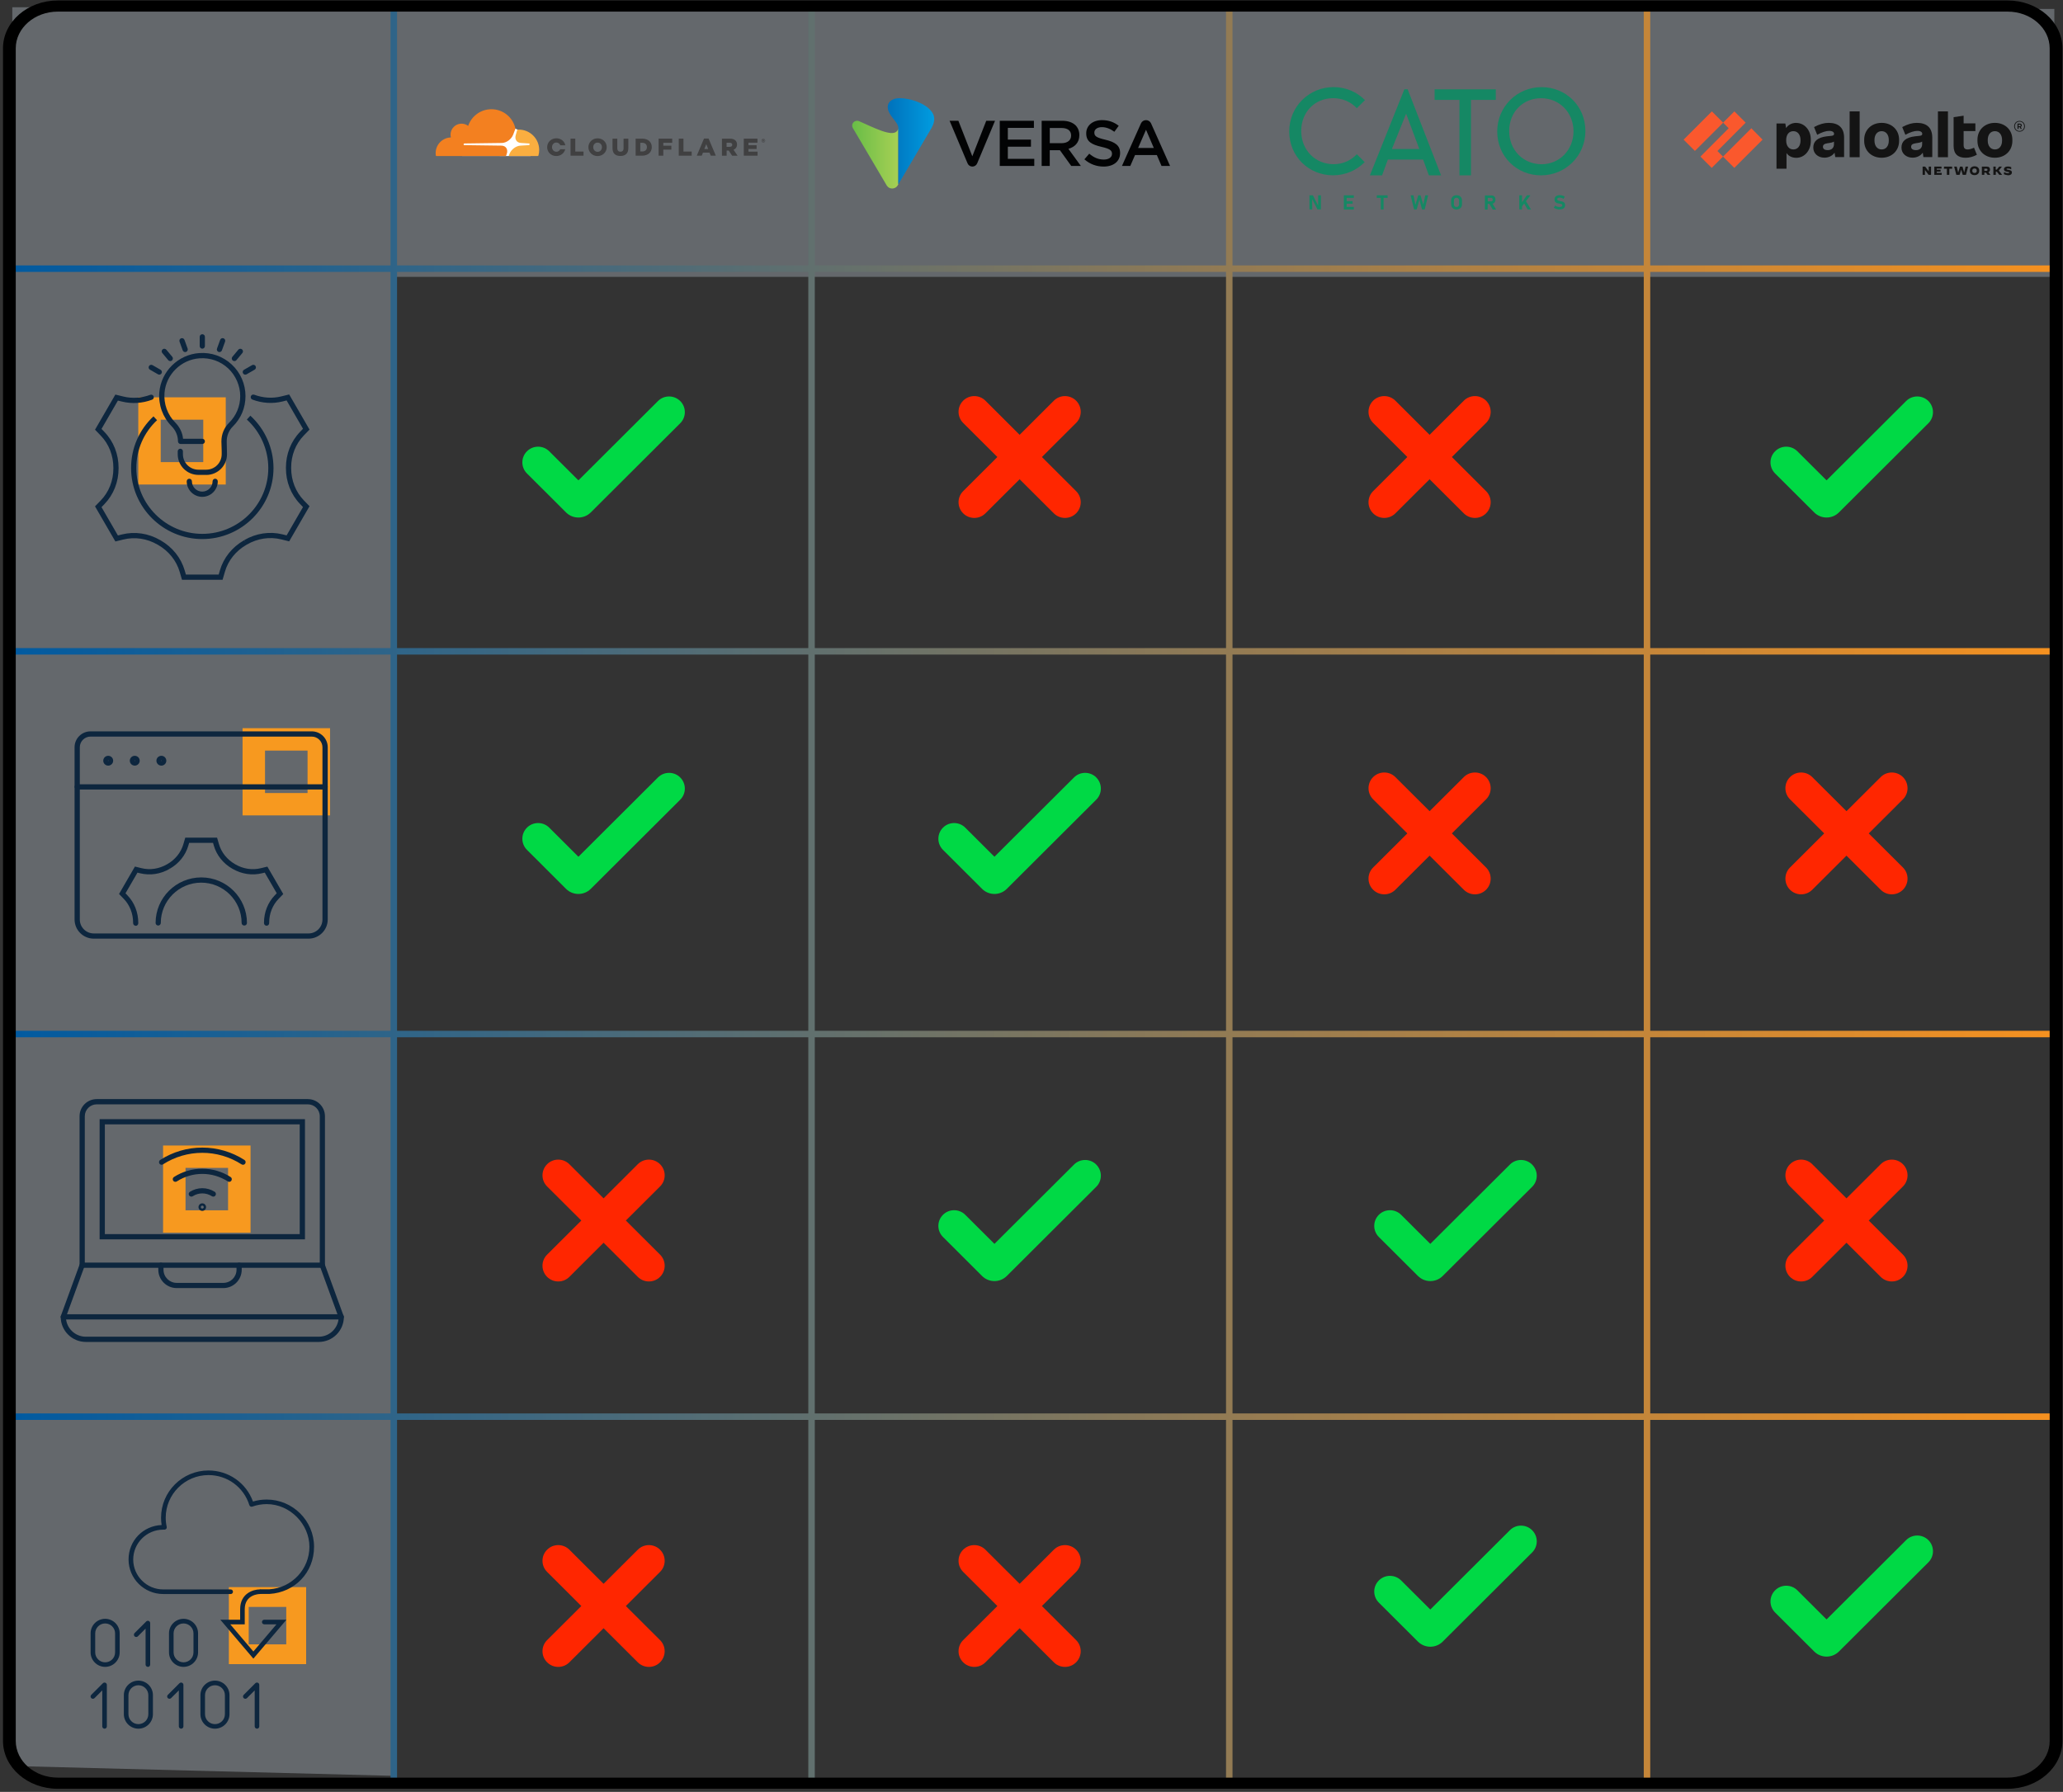 <?xml version="1.0" encoding="UTF-8"?>
<svg xmlns="http://www.w3.org/2000/svg" xmlns:xlink="http://www.w3.org/1999/xlink" version="1.1" viewBox="0 0 579 503">
  <rect x="0" y="0" width="579" height="503" fill="#333333" stroke="none"/>
  <!-- Generator: Adobe Illustrator 30.1.0, SVG Export Plug-In . SVG Version: 2.1.1 Build 65)  -->
  <defs>
    <style>
      .st0 {
        fill: none;
      }

      .st1 {
        fill: #fa582d;
      }

      .st2 {
        fill: #00d945;
      }

      .st3 {
        fill: url(#linear-gradient2);
      }

      .st4 {
        fill: url(#linear-gradient3);
      }

      .st5 {
        fill: #d8e5f3;
      }

      .st6 {
        fill: #f7991f;
      }

      .st7 {
        fill: #faae40;
      }

      .st8 {
        fill: #ff2600;
      }

      .st9 {
        fill: #020304;
      }

      .st10 {
        fill: #141414;
      }

      .st11 {
        fill: #fff;
      }

      .st12 {
        fill: #404041;
      }

      .st13 {
        opacity: .3;
      }

      .st14 {
        fill: #f38020;
      }

      .st15 {
        fill: url(#linear-gradient);
        stroke: url(#linear-gradient1);
        stroke-miterlimit: 10;
        stroke-width: .99px;
      }

      .st16 {
        fill: #0d263e;
      }

      .st17 {
        fill: #158864;
      }

      .st18 {
        clip-path: url(#clippath);
      }
    </style>
    <clipPath id="clippath">
      <rect class="st0" x=".84" y=".13" width="578" height="502"/>
    </clipPath>
    <linearGradient id="linear-gradient" x1="1.56" y1="252.54" x2="577.7" y2="252.54" gradientTransform="translate(0 504) scale(1 -1)" gradientUnits="userSpaceOnUse">
      <stop offset="0" stop-color="#005aa1"/>
      <stop offset="1" stop-color="#f6911f"/>
    </linearGradient>
    <linearGradient id="linear-gradient1" x1="1.06" y1="252.54" x2="578.2" y2="252.54" gradientTransform="translate(0 504) scale(1 -1)" gradientUnits="userSpaceOnUse">
      <stop offset="0" stop-color="#005aa1"/>
      <stop offset="1" stop-color="#f6911f"/>
    </linearGradient>
    <linearGradient id="linear-gradient2" x1="237.87" y1="460.59" x2="252.24" y2="460.59" gradientTransform="translate(0 504) scale(1 -1)" gradientUnits="userSpaceOnUse">
      <stop offset="0" stop-color="#62bb46"/>
      <stop offset="1" stop-color="#a7d054"/>
    </linearGradient>
    <linearGradient id="linear-gradient3" x1="249.22" y1="464.35" x2="262.27" y2="464.35" gradientTransform="translate(0 504) scale(1 -1)" gradientUnits="userSpaceOnUse">
      <stop offset="0" stop-color="#0072bc"/>
      <stop offset="1" stop-color="#009ce0"/>
    </linearGradient>
  </defs>
  <g id="Layer_1">
    <g class="st18">
      <g>
        <path class="st8" d="M302.02,435.02c-1.73-1.72-4.53-1.72-6.25,0l-9.6,9.57-9.6-9.57c-1.73-1.72-4.53-1.72-6.25,0-1.73,1.72-1.73,4.51,0,6.23l9.6,9.58-9.6,9.57c-1.73,1.72-1.73,4.51,0,6.23s4.53,1.72,6.25,0l9.6-9.57,9.6,9.57c1.73,1.72,4.53,1.72,6.25,0s1.73-4.51,0-6.23l-9.6-9.57,9.6-9.58c1.73-1.72,1.73-4.51,0-6.23Z"/>
        <path class="st8" d="M185.25,435.02c-1.73-1.72-4.53-1.72-6.25,0l-9.6,9.57-9.6-9.57c-1.73-1.72-4.53-1.72-6.25,0-1.73,1.72-1.73,4.51,0,6.23l9.6,9.58-9.6,9.57c-1.73,1.72-1.73,4.51,0,6.23s4.53,1.72,6.25,0l9.6-9.57,9.6,9.57c1.72,1.72,4.53,1.72,6.25,0s1.73-4.51,0-6.23l-9.6-9.57,9.6-9.58c1.73-1.72,1.73-4.51,0-6.23Z"/>
        <g class="st13">
          <path class="st5" d="M110.94,2.04v496.47l-107.49-2.78V2.04h107.49Z"/>
        </g>
        <g class="st13">
          <path class="st5" d="M576.57,2.51H111.21v75.21h465.36V2.51Z"/>
        </g>
        <path class="st15" d="M1.56,397.26v.83h576.15v-.83H1.56ZM1.56,289.85v.83h576.15v-.83H1.56ZM1.56,182.42v.83h576.15v-.83H1.56ZM1.56,75v.83h576.15v-.83H1.56ZM462.66,2.04h-.83v498.84h.83V2.04ZM345.42,2.04h-.83v498.84h.83V2.04ZM228.18,2.04h-.83v498.84h.83V2.04ZM110.94,500.89h-.83V2.04h.83v498.84h0Z"/>
        <path d="M563.47,502.13H16.22c-8.48,0-15.38-6.02-15.38-13.43V13.56C.84,6.15,7.74.13,16.22.13h547.24c8.48,0,15.38,6.02,15.38,13.43v475.14c0,7.41-6.9,13.43-15.38,13.43h0ZM16.22,3.26c-6.5,0-11.8,4.62-11.8,10.3v475.14c0,5.68,5.29,10.3,11.8,10.3h547.24c6.51,0,11.8-4.62,11.8-10.3V13.56c0-5.68-5.29-10.3-11.8-10.3H16.22Z"/>
        <path class="st6" d="M68.08,204.41v24.48h24.55v-24.48h-24.55ZM86.32,222.61h-11.94v-11.91h11.94v11.91Z"/>
        <path class="st16" d="M86.59,263.49H26.32c-2.97,0-5.39-2.41-5.39-5.38v-48.35c0-2.46,2-4.46,4.48-4.46h62.09c2.47,0,4.48,2,4.48,4.46v48.35c0,2.96-2.42,5.38-5.39,5.38h0ZM25.4,206.77c-1.66,0-3,1.34-3,3v48.35c0,2.16,1.76,3.91,3.92,3.91h60.26c2.16,0,3.92-1.75,3.92-3.91v-48.35c0-1.65-1.35-3-3-3H25.4Z"/>
        <path class="st16" d="M30.37,214.92c-.77,0-1.39-.62-1.39-1.38s.62-1.38,1.39-1.38,1.39.62,1.39,1.38-.62,1.38-1.39,1.38ZM30.37,213.45s-.08.03-.08.08.03.08.08.08.08-.03.08-.08-.03-.08-.08-.08Z"/>
        <path class="st16" d="M37.82,214.92c-.77,0-1.39-.62-1.39-1.38s.62-1.38,1.39-1.38,1.39.62,1.39,1.38-.62,1.38-1.39,1.38ZM37.82,213.45s-.08.03-.08.08.03.08.08.08.08-.03.08-.08-.03-.08-.08-.08Z"/>
        <path class="st16" d="M45.29,214.92c-.77,0-1.39-.62-1.39-1.38s.62-1.38,1.39-1.38,1.39.62,1.39,1.38-.62,1.38-1.39,1.38ZM45.29,213.45s-.08.03-.08.08.03.08.08.08.08-.03.08-.08-.03-.08-.08-.08Z"/>
        <path class="st16" d="M91.24,221.62H21.67c-.4,0-.73-.33-.73-.73s.33-.73.73-.73h69.58c.4,0,.73.33.73.73s-.33.73-.73.73Z"/>
        <path class="st16" d="M68.54,259.81c-.4,0-.73-.33-.73-.73,0-6.24-5.09-11.31-11.34-11.31s-11.34,5.08-11.34,11.31c0,.4-.33.73-.73.73s-.73-.33-.73-.73c0-7.05,5.75-12.78,12.82-12.78s12.82,5.73,12.82,12.78c0,.4-.33.73-.73.73h-.02Z"/>
        <path class="st16" d="M38.09,259.87c-.4,0-.73-.33-.73-.73v-.1c0-2.58-.93-4.98-2.65-6.75l-1.3-1.34,4.46-7.7,1.82.45c2.4.6,4.95.21,7.18-1.08l.08-.04c2.24-1.28,3.85-3.29,4.53-5.66l.52-1.79h8.92l.52,1.79c.68,2.37,2.3,4.38,4.54,5.67l.08.05c2.22,1.28,4.76,1.67,7.16,1.07l1.82-.44,4.46,7.7-1.3,1.34c-1.72,1.78-2.66,4.16-2.65,6.72v.1c0,.4-.33.73-.73.73s-.73-.33-.73-.74v-.08c0-2.94,1.08-5.69,3.05-7.74l.53-.55-3.36-5.8-.75.18c-2.77.69-5.71.25-8.26-1.22l-.08-.04c-2.58-1.48-4.43-3.79-5.22-6.53l-.21-.74h-6.71l-.21.74c-.79,2.74-2.64,5.05-5.21,6.52l-.4-.61.37.63-.03.02c-2.57,1.49-5.49,1.92-8.27,1.24l-.75-.18-3.36,5.8.53.55c1.98,2.05,3.06,4.81,3.06,7.77v.08c0,.4-.32.74-.73.74h0Z"/>
        <path class="st6" d="M45.77,321.56v24.48h24.55v-24.48h-24.55ZM64.01,339.75h-11.94v-11.91h11.94v11.91Z"/>
        <path class="st16" d="M64.34,331.76c-.13,0-.28-.03-.4-.12-2.15-1.38-4.62-2.11-7.16-2.11s-5.02.73-7.16,2.11c-.35.22-.8.12-1.02-.22-.22-.34-.12-.8.22-1.02,2.38-1.53,5.13-2.33,7.95-2.33s5.57.8,7.95,2.33c.35.22.44.67.22,1.02-.14.22-.38.34-.62.34h.02Z"/>
        <path class="st16" d="M45.36,326.96c-.24,0-.48-.12-.62-.33-.22-.34-.12-.8.22-1.02,3.54-2.27,7.63-3.47,11.82-3.47s8.28,1.2,11.82,3.47c.35.22.44.67.22,1.02-.22.34-.67.44-1.02.22-3.31-2.12-7.12-3.24-11.03-3.24s-7.72,1.12-11.03,3.24c-.13.08-.26.12-.4.12h.02Z"/>
        <path class="st16" d="M53.7,335.9c-.24,0-.48-.12-.62-.33-.22-.34-.12-.8.22-1.02,1.04-.66,2.24-1.01,3.48-1.01s2.43.35,3.48,1.01c.34.22.44.67.22,1.02s-.67.44-1.02.22c-.8-.51-1.73-.79-2.68-.79s-1.88.27-2.68.79c-.13.08-.26.12-.4.12Z"/>
        <path class="st16" d="M56.77,339.91c-.58,0-1.06-.47-1.06-1.06s.47-1.06,1.06-1.06,1.06.47,1.06,1.06-.47,1.06-1.06,1.06ZM56.77,338.44c-.23,0-.41.18-.41.41s.19.41.41.41.41-.18.41-.41-.19-.41-.41-.41Z"/>
        <path class="st16" d="M91.23,355.89H22.33v-42.56c0-2.65,2.16-4.8,4.81-4.8h59.25c2.66,0,4.81,2.16,4.81,4.8v42.56h.02ZM23.8,354.43h65.95v-41.09c0-1.84-1.5-3.34-3.35-3.34H27.15c-1.84,0-3.35,1.49-3.35,3.34v41.09Z"/>
        <path class="st16" d="M85.6,347.9H27.96v-33.74h57.63v33.74h0ZM29.43,346.43h54.69v-30.81H29.43v30.81Z"/>
        <path class="st16" d="M95.79,370.39H17.77c-.24,0-.46-.12-.61-.31-.14-.19-.17-.44-.09-.67l5.29-14.5c.14-.38.56-.58.94-.44.38.14.58.56.44.94l-4.94,13.52h75.91l-4.94-13.52c-.14-.38.06-.8.44-.94.38-.14.8.06.94.44l5.29,14.5c.08.23.05.48-.09.67-.14.19-.36.31-.61.31h.03Z"/>
        <path class="st16" d="M89.46,376.7H24.1c-3.89,0-7.06-3.16-7.06-7.04,0-.4.33-.73.73-.73s.73.33.73.73c0,3.07,2.51,5.57,5.59,5.57h65.37c3.08,0,5.59-2.5,5.59-5.57,0-.4.33-.73.73-.73s.73.33.73.73c0,3.88-3.16,7.04-7.06,7.04h0Z"/>
        <path class="st16" d="M62.69,361.58h-13.09c-2.85,0-5.17-2.32-5.17-5.15v-1.26c0-.4.33-.73.73-.73s.73.33.73.73v1.26c0,2.03,1.66,3.69,3.7,3.69h13.09c2.04,0,3.7-1.65,3.7-3.69v-1.26c0-.4.33-.73.73-.73s.73.33.73.73v1.26c0,2.85-2.32,5.15-5.17,5.15Z"/>
        <path class="st6" d="M38.81,111.53v24.48h24.55v-24.48h-24.55ZM57.05,129.72h-11.94v-11.91h11.94v11.91Z"/>
        <path class="st16" d="M57.87,133.31h-2.18c-3.21,0-5.81-2.6-5.81-5.8v-.82c0-.4.33-.73.73-.73s.73.33.73.73v.82c0,2.39,1.95,4.34,4.35,4.34h2.18c2.4,0,4.35-1.95,4.35-4.34v-.82l-.08-2.77v-.06c0-1.95.77-3.83,2.13-5.16,2.03-2,3.15-4.68,3.15-7.53s-1.24-5.76-3.38-7.76c-2.18-2.03-5.03-3.03-8.02-2.83-5.19.36-9.42,4.52-9.85,9.69-.25,3.1.84,6.14,3.02,8.34,1.26,1.27,2.03,2.88,2.19,4.56h5.4c.4,0,.73.33.73.73s-.33.73-.73.73h-6.1c-.4,0-.73-.33-.73-.73,0-1.6-.64-3.1-1.8-4.27-2.47-2.51-3.73-5.97-3.44-9.49.49-5.88,5.31-10.62,11.22-11.03,3.4-.24,6.64.91,9.12,3.22,2.45,2.27,3.85,5.5,3.85,8.84s-1.27,6.29-3.58,8.58c-1.08,1.07-1.69,2.57-1.69,4.12l.08,3.65c0,3.2-2.61,5.8-5.81,5.8h0Z"/>
        <path class="st16" d="M56.78,97.88c-.4,0-.73-.33-.73-.73v-2.6c0-.4.33-.73.73-.73s.73.33.73.73v2.6c0,.4-.33.73-.73.73Z"/>
        <path class="st16" d="M51.97,98.83c-.3,0-.58-.18-.69-.48l-.89-2.45c-.13-.38.06-.8.44-.94.38-.13.8.06.94.44l.89,2.45c.13.38-.06.8-.44.94-.08.03-.17.04-.25.04Z"/>
        <path class="st16" d="M47.78,101.36c-.21,0-.42-.09-.56-.26l-1.67-2c-.26-.31-.22-.77.09-1.03.31-.26.77-.22,1.04.09l1.67,2c.26.31.22.77-.09,1.03-.13.12-.3.17-.47.17Z"/>
        <path class="st16" d="M44.71,105.17c-.13,0-.25-.03-.37-.1l-2.26-1.3c-.35-.2-.47-.65-.27-1,.2-.35.65-.47,1-.27l2.26,1.3c.35.2.47.65.27,1-.13.24-.39.37-.64.37h0Z"/>
        <path class="st16" d="M61.59,98.83c-.08,0-.17-.02-.25-.04-.38-.14-.58-.56-.44-.94l.89-2.45c.14-.38.56-.58.94-.44.38.14.58.56.44.94l-.89,2.45c-.11.29-.39.48-.69.48Z"/>
        <path class="st16" d="M65.78,101.36c-.17,0-.34-.06-.47-.17-.31-.26-.35-.72-.09-1.03l1.67-2c.26-.31.72-.35,1.04-.09.31.26.35.72.09,1.03l-1.67,2c-.14.18-.35.26-.56.26Z"/>
        <path class="st16" d="M68.85,105.17c-.25,0-.5-.13-.64-.37-.2-.35-.08-.8.27-1l2.26-1.3c.35-.2.8-.08,1,.27.2.35.08.8-.27,1l-2.26,1.3c-.12.07-.24.1-.37.1h0Z"/>
        <path class="st16" d="M56.78,151.32c-11.02,0-19.99-8.94-19.99-19.93,0-5.55,2.23-10.7,6.28-14.51l1.01,1.07c-3.75,3.52-5.82,8.3-5.82,13.44,0,10.18,8.31,18.47,18.52,18.47s18.52-8.28,18.52-18.47c0-5.17-2.19-10.13-6.02-13.62l.99-1.08c4.12,3.77,6.49,9.13,6.49,14.7,0,10.99-8.97,19.93-19.99,19.93Z"/>
        <path class="st16" d="M62.49,162.76h-11.41l-.64-2.2c-.92-3.18-3.09-5.88-6.1-7.61l-.11-.06c-2.98-1.73-6.4-2.24-9.62-1.44l-2.23.55-5.71-9.86,1.59-1.64c2.31-2.38,3.57-5.6,3.56-9.03v-.13c0-3.47-1.25-6.69-3.56-9.07l-1.59-1.65,5.71-9.86,2.23.55c2.48.61,5.11.44,7.57-.48.38-.14.8.05.94.43.14.38-.05.8-.43.94-2.75,1.03-5.67,1.21-8.45.53l-1.15-.28-4.6,7.95.82.86c2.57,2.66,3.98,6.24,3.97,10.09v.12c0,3.81-1.4,7.38-3.97,10.04l-.82.85,4.6,7.95,1.15-.29c3.6-.89,7.41-.32,10.71,1.59l.08.04c3.37,1.93,5.78,4.94,6.81,8.49l.33,1.14h9.21l.33-1.14c1.03-3.55,3.42-6.55,6.77-8.47l.04-.02.41.6-.37-.64c3.32-1.93,7.14-2.5,10.73-1.61l1.15.29,4.6-7.95-.82-.86c-2.57-2.66-3.98-6.24-3.97-10.09v-.12c0-3.82,1.4-7.38,3.97-10.05l.82-.86-4.6-7.95-1.15.29c-2.79.69-5.71.5-8.45-.53-.38-.14-.57-.56-.43-.94.14-.38.56-.57.94-.43,2.47.92,5.08,1.09,7.58.48l2.23-.55,5.71,9.86-1.59,1.64c-2.31,2.38-3.57,5.59-3.56,9.03v.13c0,3.46,1.25,6.68,3.56,9.07l1.59,1.64-5.71,9.86-2.23-.55c-3.22-.8-6.65-.28-9.64,1.45l-.09.05c-3,1.72-5.17,4.42-6.08,7.6l-.64,2.2.02.03Z"/>
        <path class="st16" d="M56.78,139.47c-2.42,0-4.38-1.96-4.38-4.36,0-.4.33-.73.73-.73s.73.33.73.73c0,1.59,1.3,2.89,2.9,2.89s2.9-1.3,2.9-2.89c0-.4.33-.73.73-.73s.73.33.73.73c0,2.41-1.96,4.36-4.38,4.36h.02Z"/>
        <path class="st6" d="M64.23,445.52v21.62h21.69v-21.62h-21.69ZM80.34,461.59h-10.54v-10.51h10.54v10.51Z"/>
        <path class="st16" d="M29.35,485.26c-.36,0-.65-.29-.65-.65v-10.1l-2.17,2.17c-.25.25-.66.25-.92,0-.25-.25-.25-.66,0-.91l3.27-3.27c.19-.18.46-.24.71-.14.24.1.4.34.4.6v11.66c0,.36-.29.65-.65.65Z"/>
        <path class="st16" d="M38.84,485.26c-2.25,0-4.08-1.83-4.08-4.07v-5.35c0-2.24,1.83-4.07,4.08-4.07s4.08,1.83,4.08,4.07v5.35c0,2.24-1.83,4.07-4.08,4.07ZM38.84,473.07c-1.53,0-2.79,1.24-2.79,2.78v5.35c0,1.53,1.25,2.78,2.79,2.78s2.79-1.24,2.79-2.78v-5.35c0-1.53-1.25-2.78-2.79-2.78Z"/>
        <path class="st16" d="M50.84,485.26c-.36,0-.65-.29-.65-.65v-10.1l-2.17,2.17c-.25.25-.66.25-.92,0-.25-.25-.25-.66,0-.91l3.27-3.27c.19-.18.46-.24.71-.14.24.1.4.34.4.6v11.66c0,.36-.29.65-.65.65Z"/>
        <path class="st16" d="M72.13,485.26c-.36,0-.65-.29-.65-.65v-10.1l-2.17,2.17c-.25.25-.66.25-.92,0-.25-.25-.25-.66,0-.91l3.27-3.27c.19-.18.46-.24.71-.14.24.1.4.34.4.6v11.66c0,.36-.29.65-.65.65Z"/>
        <path class="st16" d="M60.33,485.26c-2.25,0-4.08-1.83-4.08-4.07v-5.35c0-2.24,1.83-4.07,4.08-4.07s4.08,1.83,4.08,4.07v5.35c0,2.24-1.83,4.07-4.08,4.07ZM60.33,473.07c-1.53,0-2.79,1.24-2.79,2.78v5.35c0,1.53,1.25,2.78,2.79,2.78s2.79-1.24,2.79-2.78v-5.35c0-1.53-1.25-2.78-2.79-2.78Z"/>
        <path class="st16" d="M29.51,467.91c-2.25,0-4.08-1.83-4.08-4.07v-5.35c0-2.24,1.83-4.07,4.08-4.07s4.08,1.83,4.08,4.07v5.35c0,2.24-1.83,4.07-4.08,4.07ZM29.51,455.72c-1.53,0-2.79,1.24-2.79,2.78v5.35c0,1.53,1.25,2.78,2.79,2.78s2.79-1.24,2.79-2.78v-5.35c0-1.53-1.25-2.78-2.79-2.78Z"/>
        <path class="st16" d="M41.51,467.91c-.36,0-.65-.29-.65-.65v-10.09l-2.17,2.17c-.25.25-.66.25-.92,0-.25-.25-.25-.66,0-.92l3.27-3.26c.19-.18.46-.24.71-.14.24.1.4.34.4.6v11.65c0,.36-.29.65-.65.65Z"/>
        <path class="st16" d="M51.51,467.91c-2.25,0-4.08-1.83-4.08-4.07v-5.35c0-2.24,1.83-4.07,4.08-4.07s4.08,1.83,4.08,4.07v5.35c0,2.24-1.83,4.07-4.08,4.07ZM51.51,455.72c-1.53,0-2.79,1.24-2.79,2.78v5.35c0,1.53,1.25,2.78,2.79,2.78s2.79-1.24,2.79-2.78v-5.35c0-1.53-1.25-2.78-2.79-2.78Z"/>
        <path class="st16" d="M47,447.46h-1.2c-5.36,0-9.72-4.35-9.72-9.69s4.12-9.46,9.28-9.68c-.11-.68-.16-1.36-.16-2.05,0-7.31,5.97-13.26,13.3-13.26,5.65,0,10.59,3.47,12.5,8.72,1.25-.38,2.53-.56,3.84-.56,7.33,0,13.3,5.95,13.3,13.26s-5.48,12.8-12.46,13.23h-2.4c-.36,0-.65-.29-.65-.65s.29-.65.65-.65h2.33c6.29-.4,11.23-5.64,11.23-11.94s-5.39-11.97-12-11.97c-1.38,0-2.73.24-4.03.7-.17.06-.35.05-.5-.03-.16-.08-.28-.22-.33-.39-1.57-5.04-6.17-8.43-11.47-8.43-6.61,0-12,5.37-12,11.97,0,.86.09,1.72.28,2.56.04.19,0,.4-.13.55-.13.15-.32.24-.52.24-.05,0-.11,0-.16,0h-.17c-4.65,0-8.42,3.77-8.42,8.39s3.78,8.39,8.42,8.39h18.93c.36,0,.65.29.65.65s-.29.65-.65.65h-17.72.02Z"/>
        <path class="st16" d="M71.11,465.6l-9.28-10.93h5.57v-2.97c0-4.38,3.64-5.54,5.55-5.54.36,0,.65.29.65.65s-.29.65-.65.65c-.18,0-4.26.08-4.26,4.25v4.26h-4.06l6.48,7.63,6.48-7.63h-3.42c-.36,0-.65-.29-.65-.65s.29-.65.65-.65h6.22l-9.28,10.93Z"/>
        <path class="st2" d="M307.68,218.24c-1.73-1.72-4.53-1.72-6.25,0l-22.33,22.26-8.19-8.17c-1.73-1.72-4.53-1.72-6.25,0s-1.73,4.51,0,6.24l8.19,8.17,2.78,2.78c1.91,1.9,5.02,1.9,6.93,0l25.11-25.04c1.73-1.72,1.73-4.51,0-6.24Z"/>
        <path class="st2" d="M307.68,326.91c-1.73-1.72-4.53-1.72-6.25,0l-22.33,22.26-8.19-8.16c-1.73-1.72-4.53-1.72-6.25,0-1.73,1.72-1.73,4.51,0,6.23l8.19,8.17,2.78,2.78c1.91,1.9,5.02,1.9,6.93,0l25.11-25.04c1.73-1.72,1.73-4.51,0-6.23Z"/>
        <path class="st8" d="M302.02,112.48c-1.73-1.72-4.53-1.72-6.25,0l-9.6,9.58-9.6-9.58c-1.73-1.72-4.53-1.72-6.25,0-1.73,1.72-1.73,4.52,0,6.24l9.6,9.57-9.6,9.58c-1.73,1.72-1.73,4.51,0,6.23,1.73,1.72,4.53,1.72,6.25,0l9.6-9.57,9.6,9.57c1.73,1.72,4.53,1.72,6.25,0,1.73-1.72,1.73-4.51,0-6.23l-9.6-9.58,9.6-9.57c1.73-1.72,1.73-4.51,0-6.24Z"/>
        <path class="st2" d="M190.91,112.58c-1.73-1.72-4.53-1.72-6.25,0l-22.32,22.26-8.19-8.16c-1.73-1.72-4.53-1.72-6.25,0-1.73,1.72-1.73,4.51,0,6.23l8.19,8.16,2.78,2.78c1.91,1.9,5.01,1.9,6.93,0l25.11-25.04c1.73-1.72,1.73-4.51,0-6.24Z"/>
        <path class="st2" d="M190.91,218.24c-1.73-1.72-4.53-1.72-6.25,0l-22.32,22.26-8.19-8.17c-1.73-1.72-4.53-1.72-6.25,0-1.73,1.72-1.73,4.51,0,6.24l8.19,8.17,2.78,2.78c1.91,1.9,5.01,1.9,6.93,0l25.11-25.04c1.73-1.72,1.73-4.51,0-6.24Z"/>
        <path class="st8" d="M185.25,326.81c-1.73-1.72-4.53-1.72-6.25,0l-9.6,9.58-9.6-9.58c-1.73-1.72-4.53-1.72-6.25,0s-1.73,4.52,0,6.24l9.6,9.57-9.6,9.57c-1.73,1.72-1.73,4.51,0,6.24,1.73,1.72,4.53,1.72,6.25,0l9.6-9.58,9.6,9.58c1.72,1.72,4.53,1.72,6.25,0,1.73-1.72,1.73-4.52,0-6.24l-9.6-9.57,9.6-9.57c1.73-1.72,1.73-4.52,0-6.24Z"/>
        <path class="st2" d="M430.01,429.55c-1.73-1.72-4.53-1.72-6.25,0l-22.33,22.26-8.19-8.16c-1.73-1.72-4.53-1.72-6.25,0-1.73,1.72-1.73,4.51,0,6.23l8.19,8.17,2.79,2.78c1.91,1.9,5.02,1.9,6.93,0l25.11-25.04c1.73-1.72,1.73-4.51,0-6.23Z"/>
        <path class="st2" d="M430.01,326.91c-1.73-1.72-4.53-1.72-6.25,0l-22.33,22.26-8.19-8.16c-1.73-1.72-4.53-1.72-6.25,0-1.73,1.72-1.73,4.51,0,6.23l8.19,8.17,2.79,2.78c1.91,1.9,5.02,1.9,6.93,0l25.11-25.04c1.73-1.72,1.73-4.51,0-6.23Z"/>
        <path class="st2" d="M541.22,112.58c-1.73-1.72-4.53-1.72-6.25,0l-22.33,22.26-8.19-8.16c-1.73-1.72-4.53-1.72-6.25,0-1.73,1.72-1.73,4.51,0,6.23l8.19,8.16,2.79,2.78c1.91,1.9,5.02,1.9,6.93,0l25.11-25.04c1.72-1.72,1.72-4.51,0-6.24Z"/>
        <path class="st2" d="M541.22,432.33c-1.73-1.72-4.53-1.72-6.25,0l-22.33,22.26-8.19-8.17c-1.73-1.72-4.53-1.72-6.25,0s-1.73,4.51,0,6.23l8.19,8.17,2.79,2.78c1.91,1.9,5.02,1.9,6.93,0l25.11-25.04c1.72-1.72,1.72-4.51,0-6.23Z"/>
        <path class="st8" d="M417.08,112.48c-1.73-1.72-4.53-1.72-6.25,0l-9.6,9.58-9.6-9.58c-1.72-1.72-4.53-1.72-6.25,0-1.73,1.72-1.73,4.52,0,6.24l9.6,9.57-9.6,9.58c-1.73,1.72-1.73,4.51,0,6.23,1.73,1.72,4.53,1.72,6.25,0l9.6-9.57,9.6,9.57c1.73,1.72,4.53,1.72,6.25,0,1.72-1.72,1.72-4.51,0-6.23l-9.6-9.58,9.6-9.57c1.72-1.72,1.72-4.51,0-6.24Z"/>
        <path class="st8" d="M417.08,218.14c-1.73-1.72-4.53-1.72-6.25,0l-9.6,9.57-9.6-9.57c-1.72-1.72-4.53-1.72-6.25,0s-1.73,4.51,0,6.24l9.6,9.57-9.6,9.57c-1.73,1.72-1.73,4.51,0,6.24,1.73,1.72,4.53,1.72,6.25,0l9.6-9.57,9.6,9.57c1.73,1.72,4.53,1.72,6.25,0,1.72-1.72,1.72-4.51,0-6.24l-9.6-9.57,9.6-9.57c1.72-1.72,1.72-4.51,0-6.24Z"/>
        <path class="st8" d="M534.08,218.14c-1.73-1.72-4.53-1.72-6.25,0l-9.6,9.57-9.6-9.57c-1.73-1.72-4.53-1.72-6.25,0-1.72,1.72-1.72,4.51,0,6.24l9.6,9.57-9.6,9.57c-1.72,1.72-1.72,4.51,0,6.24,1.73,1.72,4.53,1.72,6.25,0l9.6-9.57,9.6,9.57c1.73,1.72,4.53,1.72,6.25,0,1.72-1.72,1.72-4.51,0-6.24l-9.6-9.57,9.6-9.57c1.72-1.72,1.72-4.51,0-6.24Z"/>
        <path class="st8" d="M534.08,326.81c-1.73-1.72-4.53-1.72-6.25,0l-9.6,9.58-9.6-9.58c-1.73-1.72-4.53-1.72-6.25,0-1.72,1.72-1.72,4.52,0,6.24l9.6,9.57-9.6,9.57c-1.72,1.72-1.72,4.51,0,6.24,1.73,1.72,4.53,1.72,6.25,0l9.6-9.58,9.6,9.58c1.73,1.72,4.53,1.72,6.25,0,1.72-1.72,1.72-4.52,0-6.24l-9.6-9.57,9.6-9.57c1.72-1.72,1.72-4.52,0-6.24Z"/>
        <path class="st17" d="M395.08,25.06h-.93l-9.68,24.17h3.42l1.63-4.44h9.88l1.63,4.44h3.42l-9.38-24.17ZM398.34,41.83h-7.69l3.99-9.91,3.7,9.91ZM402.64,25.07v2.97h6.97v21.18h3.23v-21.18h6.97v-2.97h-17.17ZM369.95,57.73l-1.47-2.9h-.97v3.95h.77v-2.86l1.47,2.86h.97v-3.95h-.77v2.9ZM377.44,54.83h-.28v3.97h2.8v-.73h-2.01v-.88h1.67v-.73h-1.67v-.91h2.01v-.72h-2.52v.02h0ZM386.4,55.55h1.14v3.25h.77v-3.25h1.14v-.72h-3.05v.72ZM399.47,57.47l-.79-2.64h-.64l-.79,2.64-.54-2.64h-.81l.97,3.97h.73l.77-2.78.73,2.78h.75l.97-3.97h-.81l-.57,2.64h.03ZM409.59,54.97c-.23-.11-.5-.18-.79-.18s-.57.07-.79.18c-.23.11-.4.29-.54.51-.13.22-.19.49-.19.76v1.12c0,.29.07.54.19.76s.3.39.54.51c.24.13.5.18.79.18s.57-.07.79-.18c.24-.11.4-.29.54-.51.13-.22.19-.49.19-.76v-1.12c0-.29-.07-.54-.19-.76-.13-.23-.32-.39-.54-.51ZM409.5,57.39c0,.13-.03.26-.1.36-.06.11-.14.18-.25.25-.11.06-.24.1-.37.1s-.26-.03-.37-.1c-.11-.06-.19-.13-.25-.25-.06-.12-.1-.22-.1-.36v-1.16c0-.13.03-.26.1-.36.06-.11.14-.18.25-.25.11-.06.24-.1.37-.1s.26.03.37.1c.11.06.19.13.25.25.06.12.1.22.1.36v1.16ZM419.19,57.05c.17-.11.32-.23.4-.41.08-.18.13-.39.13-.62s-.06-.44-.13-.62c-.1-.18-.24-.32-.4-.41-.17-.11-.37-.13-.6-.13h-1.84v3.97h.77v-1.6h.49l.94,1.6h.96l-.99-1.63c.08-.04.18-.08.26-.13v-.02ZM417.56,55.55h.99c.08,0,.15.02.21.06.06.04.11.1.14.17.04.07.06.15.06.25s-.02.17-.06.25c-.04.07-.08.13-.14.17-.07.04-.13.06-.21.06h-.99v-.96ZM429.51,54.83h-.98l-1.36,1.96v-1.96h-.77v3.97h.77v-.86l.6-.79.98,1.64h.93l-1.41-2.32,1.25-1.64ZM439.11,56.99c-.11-.15-.26-.28-.45-.34-.18-.07-.39-.13-.67-.18-.02,0-.02,0-.04-.02-.02,0-.02,0-.04-.02h-.06c-.18-.04-.34-.07-.43-.11-.11-.03-.18-.08-.26-.13-.07-.07-.11-.15-.11-.28s.07-.25.19-.32c.13-.08.32-.11.56-.11.15,0,.34.03.51.1.17.06.34.13.51.25l.34-.64c-.13-.1-.28-.15-.43-.22-.13-.07-.3-.11-.45-.13-.15-.04-.32-.06-.46-.06-.34,0-.6.06-.83.13-.24.1-.4.23-.53.41-.13.18-.18.4-.18.66,0,.29.07.51.19.68.13.15.29.28.47.34.18.07.41.11.69.15l.07.02h.03c.15.03.29.06.39.08.11.03.18.08.25.13.07.07.1.13.1.25,0,.15-.07.28-.21.34-.14.08-.34.13-.6.13-.22,0-.45-.04-.65-.11-.2-.07-.39-.17-.55-.29l-.36.6c.13.11.29.19.45.26.17.08.35.13.54.17.19.04.29.06.29.06h.3c.34,0,.62-.06.86-.13.24-.1.41-.23.54-.41.13-.18.18-.39.18-.65.03-.23-.04-.44-.15-.6v-.03ZM432.66,24.46c-6.86,0-12.45,5.45-12.45,12.45s5.47,12.31,12.3,12.31,12.45-5.45,12.45-12.45-5.47-12.31-12.3-12.31ZM432.66,46.1c-5.12,0-9.09-3.94-9.09-9.32s3.88-9.21,8.96-9.21,9.09,3.94,9.09,9.32c-.02,5.17-3.9,9.21-8.96,9.21ZM380.8,43.29c-1.62,1.74-3.9,2.8-6.51,2.8-5.12,0-9.09-3.94-9.09-9.32s3.88-9.21,8.96-9.21c2.66,0,5,1.05,6.64,2.82l2.29-2.28c-2.23-2.27-5.34-3.65-8.81-3.65-6.86,0-12.45,5.45-12.45,12.45s5.47,12.31,12.3,12.31c3.48,0,6.64-1.41,8.88-3.7l-2.21-2.22Z"/>
      </g>
    </g>
    <g>
      <path class="st9" d="M280.58,33.9h9.6v1.99h-7.32v3.3h6.49v1.99h-6.49v3.41h7.42v1.99h-9.69v-12.68Z"/>
      <path class="st9" d="M292.36,33.9h5.77c1.63,0,2.9.47,3.73,1.27.68.69,1.07,1.63,1.07,2.73v.04c0,2.08-1.28,3.33-3.07,3.84l3.49,4.8h-2.7l-3.18-4.42h-2.85v4.42h-2.27v-12.68h0ZM297.96,40.19c1.63,0,2.66-.83,2.66-2.12v-.04c0-1.36-1-2.1-2.68-2.1h-3.31v4.26h3.33Z"/>
      <path class="st9" d="M304.34,44.73l1.37-1.59c1.24,1.05,2.5,1.65,4.09,1.65,1.4,0,2.29-.65,2.29-1.59v-.03c0-.9-.52-1.39-2.92-1.94-2.76-.65-4.31-1.45-4.31-3.79v-.04c0-2.17,1.85-3.68,4.42-3.68,1.89,0,3.38.56,4.7,1.59l-1.22,1.68c-1.16-.85-2.33-1.3-3.51-1.3-1.33,0-2.11.67-2.11,1.5v.04c0,.98.59,1.41,3.09,1.99,2.74.65,4.14,1.61,4.14,3.71v.04c0,2.37-1.91,3.79-4.62,3.79-1.98,0-3.85-.67-5.4-2.03h0Z"/>
      <path class="st9" d="M314.9,46.58h2.33l1.33-3.06h6.12l1.31,3.06h2.4l-5.34-11.96c-.24-.53-.78-.9-1.41-.9s-1.18.37-1.41.9l-5.34,11.96h0ZM319.42,41.54l2.22-5.11,2.19,5.11h-4.41Z"/>
      <path class="st9" d="M271.56,45.87c.22.52.74.89,1.34.89s1.12-.36,1.34-.87l5.03-11.99h-2.47l-3.91,9.97-3.91-9.97h-2.47l5.05,11.97Z"/>
      <path class="st3" d="M251.68,36.87c-1.5,1.54-6.33-.99-10.54-2.84-.67-.29-1.29-.02-1.57.27-.75.78-.22,1.63-.22,1.63l9.49,16.09s.46.9,1.55.9c.51,0,1.16-.21,1.56-.9l.16-.27v-15.92c0,.47-.2.8-.43,1.04h0Z"/>
      <path class="st4" d="M261.16,30.95c-2.38-2.71-8.13-3.94-10.27-3.15-1.65.61-2.71,2.35-.43,5.19,1.2,1.5,1.66,2.18,1.66,2.84v15.92l9.37-15.9c1.15-2.17.82-3.6-.32-4.9h0Z"/>
    </g>
    <g>
      <g id="trademark">
        <path class="st10" d="M567.44,35.23v-.06c0-.28-.22-.47-.58-.47h-.63v1.49h.3v-.5h.33l.25.5h.33l-.3-.58c.19-.06.3-.22.3-.39ZM566.53,34.98h.33c.19,0,.28.06.28.22v.03c0,.14-.08.22-.28.22h-.33v-.47Z"/>
        <path class="st10" d="M566.8,33.94c-.88,0-1.51.66-1.51,1.51s.66,1.51,1.51,1.51,1.51-.66,1.51-1.51-.66-1.51-1.51-1.51ZM566.8,36.77c-.74,0-1.29-.55-1.29-1.32s.55-1.32,1.29-1.32,1.29.55,1.29,1.32-.55,1.32-1.29,1.32Z"/>
      </g>
      <g id="networks">
        <path class="st10" d="M562.43,48.94v-.63h0c.39.19.77.3,1.1.3.25,0,.39-.06.39-.17s-.08-.14-.58-.22c-.55-.08-.91-.25-.91-.72,0-.44.39-.77,1.13-.77.3,0,.61.06.91.19v.63h0c-.28-.17-.63-.25-.94-.25-.28,0-.36.06-.36.17,0,.14.17.14.58.22.55.08.91.25.91.74,0,.39-.28.77-1.1.77-.47-.06-.77-.14-1.13-.28Z"/>
        <path class="st10" d="M559.43,46.77h.69v.85h.28l.69-.85h.77l-.88,1.1.94,1.21h-.8l-.69-.88h-.28v.88h-.69v-2.31h-.03Z"/>
        <path class="st10" d="M556.26,46.77h1.35c.61,0,.91.3.91.83,0,.36-.17.63-.44.74l.55.74h-.8l-.44-.61h-.47v.61h-.69v-2.31h.03ZM557.5,47.95c.22,0,.3-.14.3-.3s-.08-.3-.3-.3h-.58v.61s.58,0,.58,0Z"/>
        <path class="st10" d="M552.85,47.92c0-.74.52-1.24,1.32-1.24s1.32.47,1.32,1.24-.52,1.24-1.32,1.24-1.32-.47-1.32-1.24ZM554.8,47.92c0-.41-.22-.63-.63-.63s-.63.25-.63.63c0,.41.22.63.63.63.41.03.63-.22.63-.63Z"/>
        <path class="st10" d="M548.44,46.77h.74l.39,1.6h.03l.5-1.6h.69l.47,1.6h.03l.36-1.6h.72l-.61,2.31h-.91l-.41-1.4h-.03l-.44,1.4h-.91l-.61-2.31Z"/>
        <path class="st10" d="M546.38,47.37h-.8l.03-.61h2.26l.03.61h-.8v1.71h-.69v-1.71h-.03Z"/>
        <path class="st10" d="M542.88,46.77h2.01l.03.55h-1.35v.33h1.07v.52h-1.07v.36h1.4l-.03.55h-2.06v-2.31Z"/>
        <path class="st10" d="M539.6,46.77h.72l.99,1.32h0v-1.32h.66v2.31h-.69l-1.02-1.35h0v1.35h-.66v-2.31h0Z"/>
      </g>
      <g id="paloalto">
        <path class="st10" d="M559.89,34.49c-2.86,0-4.9,1.98-4.9,4.73v.33c0,2.75,2.04,4.73,4.9,4.73s4.9-1.98,4.9-4.73v-.33c0-2.75-2.04-4.73-4.9-4.73ZM561.9,39.47c0,1.46-.74,2.48-2.01,2.48s-2.01-1.05-2.01-2.48v-.17c0-1.46.74-2.48,2.01-2.48s2.01,1.05,2.01,2.48v.17Z"/>
        <path class="st10" d="M552.24,41.95c-.83,0-1.13-.41-1.13-1.27v-3.88h3.3v-2.17h-3.3v-2.15l-2.81.41v8.07c0,2.2,1.13,3.33,3.39,3.33.99,0,2.17-.3,3.14-.85l-.8-1.98c-.58.3-1.38.5-1.79.5Z"/>
        <path class="st10" d="M546.71,31.27h-2.81v12.86h2.81v-12.86Z"/>
        <path class="st10" d="M537.98,34.49c-1.24,0-2.53.33-4.1,1.18l.88,2.17c1.38-.77,2.53-1.1,3.36-1.1.94,0,1.38.36,1.38.83v.03c0,.33-.25.5-.88.55l-1.1.11c-2.73.3-3.85,1.49-3.85,3.11v.11c0,1.57,1.29,2.78,3.11,2.78,1.18,0,2.23-.5,2.86-1.4l.19,1.24h2.48v-5.59c-.03-2.64-1.54-4.02-4.32-4.02ZM537.73,42.14c-.91,0-1.35-.36-1.35-.91v-.03c0-.5.28-.83,1.27-.99l.44-.06c.63-.08,1.02-.19,1.38-.41v.72c0,1.07-.66,1.68-1.73,1.68Z"/>
        <path class="st10" d="M528.1,34.49c-2.86,0-4.9,1.98-4.9,4.73v.33c0,2.75,2.04,4.73,4.9,4.73s4.9-1.98,4.9-4.73v-.33c0-2.75-2.04-4.73-4.9-4.73ZM530.11,39.47c0,1.46-.74,2.48-2.01,2.48s-2.01-1.05-2.01-2.48v-.17c0-1.46.74-2.48,2.01-2.48s2.01,1.05,2.01,2.48v.17Z"/>
        <path class="st10" d="M521.93,31.27h-2.81v12.86h2.81v-12.86Z"/>
        <path class="st10" d="M513.23,34.49c-1.24,0-2.53.33-4.1,1.18l.88,2.17c1.38-.77,2.53-1.1,3.36-1.1.94,0,1.38.36,1.38.83v.03c0,.33-.25.5-.88.55l-1.1.11c-2.73.3-3.85,1.49-3.85,3.11v.11c0,1.57,1.29,2.78,3.11,2.78,1.18,0,2.23-.5,2.86-1.4l.19,1.24h2.48v-5.59c-.03-2.64-1.57-4.02-4.32-4.02ZM512.98,42.14c-.91,0-1.35-.36-1.35-.91v-.03c0-.5.28-.83,1.27-.99l.44-.06c.63-.08,1.02-.19,1.38-.41v.72c0,1.07-.69,1.68-1.73,1.68Z"/>
        <path class="st10" d="M504.15,34.49c-1.27,0-2.31.58-2.86,1.46l-.22-1.29h-2.48v12.69h2.81v-4.4c.52.83,1.54,1.35,2.75,1.35,2.26,0,4.07-1.98,4.07-4.73v-.33c.03-2.75-1.82-4.73-4.07-4.73ZM505.33,39.47c0,1.46-.74,2.48-2.01,2.48s-2.01-1.05-2.01-2.48v-.17c0-1.46.74-2.48,2.01-2.48s2.01,1.05,2.01,2.48v.17Z"/>
      </g>
      <g id="logo">
        <path class="st1" d="M489.94,34.43l-3.17-3.17-3.17,3.17,1.57,1.57-7.93,7.96,3.17,3.17,3.17-3.17-1.57-1.57,7.93-7.96Z"/>
        <path class="st1" d="M480.45,31.27l-7.93,7.93,3.17,3.17,7.93-7.93-3.17-3.17Z"/>
        <path class="st1" d="M491.54,36l-7.96,7.96,3.17,3.17,7.93-7.93-3.14-3.19Z"/>
      </g>
    </g>
  </g>
  <g id="Layer_2">
    <g>
      <g>
        <path class="st12" d="M214.23,40.01c-.29,0-.52-.23-.52-.52s.23-.52.52-.52.52.23.52.52-.24.52-.52.52M214.23,39.08c-.23,0-.42.19-.42.42s.19.42.42.42.42-.19.42-.42-.19-.42-.42-.42M214.49,39.77h-.12l-.1-.2h-.14v.2h-.11v-.57h.27c.12,0,.2.08.2.19,0,.09-.05.14-.12.17l.12.21ZM214.29,39.47s.09-.03.09-.09c0-.07-.03-.09-.09-.09h-.17v.17h.17Z"/>
        <polygon class="st12" points="160.13 38.92 161.46 38.92 161.46 42.54 163.77 42.54 163.77 43.7 160.13 43.7 160.13 38.92"/>
        <path class="st12" d="M165.14,41.32h0c0-1.38,1.11-2.49,2.58-2.49s2.56,1.1,2.56,2.47v.02c0,1.37-1.11,2.49-2.58,2.49-1.46,0-2.56-1.11-2.56-2.48M168.94,41.32h0c0-.7-.49-1.29-1.23-1.29s-1.21.59-1.21,1.28v.02c0,.69.49,1.29,1.22,1.29.73,0,1.22-.6,1.22-1.29"/>
        <path class="st12" d="M171.91,41.6v-2.68h1.34v2.66c0,.69.35,1.01.88,1.01s.88-.31.88-.98v-2.69h1.34v2.65c0,1.54-.88,2.21-2.24,2.21-1.35,0-2.2-.68-2.2-2.18"/>
        <path class="st12" d="M178.38,38.92h1.85c1.7,0,2.7.98,2.7,2.36v.02c0,1.38-1,2.4-2.72,2.4h-1.81v-4.78h0ZM180.24,42.52c.79,0,1.32-.43,1.32-1.21v-.02c0-.77-.53-1.21-1.32-1.21h-.54v2.43h.54Z"/>
        <polygon class="st12" points="184.84 38.92 188.66 38.92 188.66 40.09 186.16 40.09 186.16 40.9 188.42 40.9 188.42 42 186.16 42 186.16 43.7 184.84 43.7 184.84 38.92"/>
        <polygon class="st12" points="190.5 38.92 191.82 38.92 191.82 42.54 194.13 42.54 194.13 43.7 190.5 43.7 190.5 38.92"/>
        <path class="st12" d="M197.59,38.89h1.28l2.03,4.81h-1.42l-.35-.85h-1.84l-.34.85h-1.39l2.03-4.81ZM198.75,41.82l-.53-1.35-.54,1.35h1.06Z"/>
        <path class="st12" d="M202.6,38.92h2.26c.73,0,1.23.19,1.56.52.28.27.43.64.43,1.12v.02c0,.73-.39,1.22-.98,1.46l1.14,1.67h-1.53l-.96-1.45h-.58v1.45h-1.32v-4.78h0ZM204.8,41.22c.45,0,.71-.22.71-.56v-.03c0-.37-.27-.56-.72-.56h-.87v1.15h.88Z"/>
        <polygon class="st12" points="208.75 38.92 212.59 38.92 212.59 40.05 210.06 40.05 210.06 40.77 212.35 40.77 212.35 41.82 210.06 41.82 210.06 42.57 212.62 42.57 212.62 43.7 208.75 43.7 208.75 38.92"/>
        <path class="st12" d="M157.24,41.88c-.19.42-.58.72-1.09.72-.72,0-1.22-.6-1.22-1.29v-.02c0-.69.49-1.28,1.21-1.28.54,0,.96.33,1.13.79h1.4c-.22-1.14-1.23-1.98-2.52-1.98-1.47,0-2.58,1.12-2.58,2.49v.02c0,1.37,1.09,2.47,2.56,2.47,1.26,0,2.25-.82,2.5-1.91h-1.4Z"/>
      </g>
      <g>
        <polygon class="st11" points="148.91 38.47 145.26 36.38 144.63 36.1 129.69 36.22 129.69 43.79 148.91 43.8 148.91 38.47"/>
        <path class="st14" d="M142.26,43.1c.18-.61.11-1.17-.19-1.59-.27-.38-.73-.6-1.29-.63l-10.48-.14c-.07,0-.13-.03-.16-.09s-.04-.12-.03-.19c.03-.1.14-.18.25-.19l10.57-.14c1.25-.06,2.61-1.07,3.09-2.32l.6-1.57c.03-.07.03-.14.02-.2-.68-3.08-3.43-5.38-6.72-5.38-3.03,0-5.6,1.96-6.52,4.67-.6-.44-1.35-.68-2.17-.6-1.46.14-2.62,1.31-2.77,2.77-.03.37,0,.74.08,1.08-2.37.07-4.27,2.01-4.27,4.4,0,.21.02.43.04.64.02.1.1.18.2.18h19.34c.11,0,.21-.08.25-.19l.14-.52Z"/>
        <path class="st7" d="M145.6,36.37c-.09,0-.2,0-.29,0-.07,0-.13.05-.15.12l-.41,1.42c-.18.61-.11,1.17.19,1.59.27.38.73.6,1.29.63l2.23.14c.07,0,.13.03.16.09s.04.13.03.19c-.03.1-.14.18-.25.19l-2.32.14c-1.26.06-2.61,1.07-3.09,2.32l-.17.43c-.03.09.03.17.12.17h7.98c.09,0,.18-.06.2-.15.14-.49.21-1.01.21-1.55,0-3.16-2.56-5.72-5.73-5.72"/>
      </g>
    </g>
  </g>
</svg>